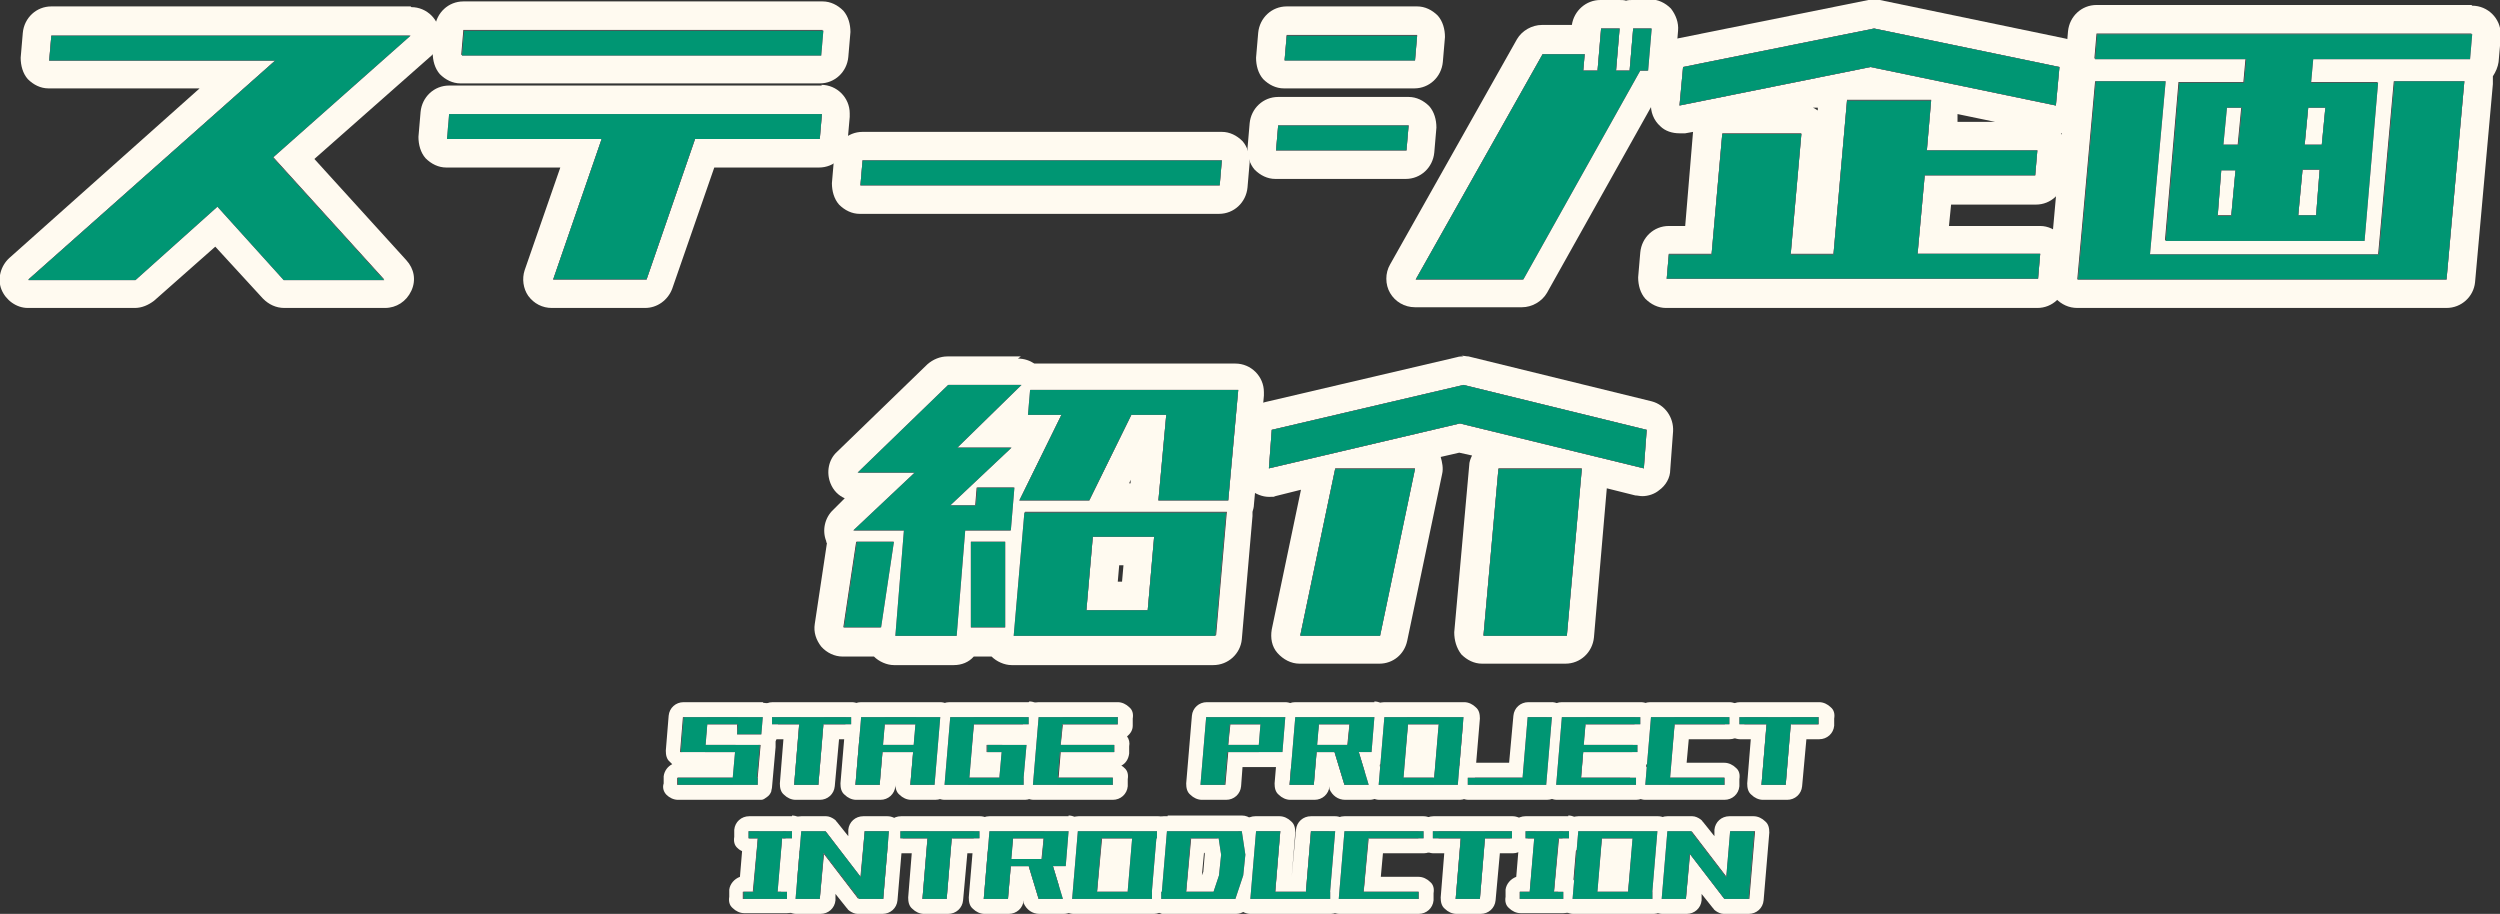 <?xml version="1.0" encoding="UTF-8"?>
<svg id="_レイヤー_2" xmlns="http://www.w3.org/2000/svg" version="1.1" viewBox="0 0 350.7 128.2">
  <rect x="0" y="0" width="350.7" height="128.2" fill="#333333" stroke="none"/>
  <!-- Generator: Adobe Illustrator 29.7.1, SVG Export Plug-In . SVG Version: 2.1.1 Build 8)  -->
  <defs>
    <style>
      .st0 {
        fill: #ea477e;
      }

      .st1 {
        fill: #009673;
      }

      .st2 {
        fill: #fffaf0;
      }
    </style>
  </defs>
  <g id="TX">
    <g>
      <g>
        <g>
          <path class="st2" d="M57.6,4.9h0M57.6,4.9l-19.3,17.1,15.6,17.2h-14.1l-9.3-10.3-11.5,10.3H4L38.6,8.5H6.9l.3-3.5h50.4M57.6.9H7.2c-2.1,0-3.8,1.6-4,3.7l-.3,3.5c0,1.1.3,2.2,1,3,.8.8,1.8,1.3,2.9,1.3h21.2L1.3,36.2c-1.2,1.1-1.7,2.9-1.1,4.4s2.1,2.6,3.7,2.6h15c1,0,1.9-.4,2.7-1l8.6-7.6,6.7,7.3c.8.8,1.8,1.3,3,1.3h14.1c1.6,0,3-.9,3.7-2.4s.4-3.1-.7-4.3l-12.9-14.2,16.2-14.3c.9-.7,1.4-1.8,1.4-3,0-2.2-1.8-4-4-4h0ZM57.6,8.9h0,0Z"/>
          <path class="st2" d="M115.4,4.2l-.3,3.5h-50.4l.3-3.5h50.4M115.3,16h0M115.3,16l-.3,3.5h-17.5l-6.8,19.7h-13.1l6.8-19.7h-21.6l.3-3.5h52.3M115.4.2h-50.4c-2.1,0-3.8,1.6-4,3.7l-.3,3.5c0,1.1.3,2.2,1,3,.8.8,1.8,1.3,2.9,1.3h50.4c2.1,0,3.8-1.6,4-3.7l.3-3.5c0-1.1-.3-2.2-1-3-.8-.8-1.8-1.3-2.9-1.3h0ZM115.4,8.2h0,0ZM115.3,12h-52.3c-2.1,0-3.8,1.6-4,3.7l-.3,3.5c0,1.1.3,2.2,1,3,.8.8,1.8,1.3,2.9,1.3h16l-5,14.4c-.4,1.2-.2,2.6.5,3.6.8,1.1,2,1.7,3.3,1.7h13.1c1.7,0,3.2-1.1,3.8-2.7l5.9-17h14.7c2.1,0,3.8-1.6,4-3.7l.3-3.4c0-.2,0-.3,0-.5,0-2.2-1.8-4-4-4h0ZM115.3,20h0,0Z"/>
          <path class="st2" d="M171.4,22.5l-.3,3.5h-50.4l.3-3.5h50.4M171.4,18.5h-50.4c-2.1,0-3.8,1.6-4,3.7l-.3,3.5c0,1.1.3,2.2,1,3,.8.8,1.8,1.3,2.9,1.3h50.4c2.1,0,3.8-1.6,4-3.7l.3-3.5c0-1.1-.3-2.2-1-3-.8-.8-1.8-1.3-2.9-1.3h0ZM171.4,26.5h0,0Z"/>
          <path class="st2" d="M231.6,4l-.5,5.9h-1.1l-16.4,29.3h-15l17.8-31.6h5.9l-.2,2.3h2l.5-5.9h2.6l-.5,5.9h1.9l.5-5.9h2.6M227.1,4h0M198.8,4.9l-.3,3.5h-18.3l.3-3.5h18.3M222.3,7.5h0M197.6,17.6l-.3,3.5h-18.3l.3-3.5h18.3M231.6,0h-2.6c-.3,0-.6,0-.9.1C227.8,0,227.5,0,227.1,0h-2.6c-2,0-3.7,1.5-4,3.5h-4.2c-1.4,0-2.8.8-3.5,2l-17.8,31.6c-.7,1.2-.7,2.8,0,4,.7,1.2,2,2,3.5,2h15c1.4,0,2.8-.8,3.5-2l15.4-27.5c1.4-.5,2.4-1.8,2.5-3.4l.5-5.9c.1-1.1-.3-2.2-1-3.1-.8-.8-1.8-1.3-3-1.3h0ZM231.6,8h0,0ZM198.8.9h-18.3c-2.1,0-3.8,1.6-4,3.7l-.3,3.5c0,1.1.3,2.2,1,3,.8.8,1.8,1.3,2.9,1.3h18.3c2.1,0,3.8-1.6,4-3.7l.3-3.5c0-1.1-.3-2.2-1-3-.8-.8-1.8-1.3-2.9-1.3h0ZM198.8,8.9h0,0ZM197.6,13.6h-18.3c-2.1,0-3.8,1.6-4,3.7l-.3,3.5c0,1.1.3,2.2,1,3,.8.8,1.8,1.3,2.9,1.3h18.3c2.1,0,3.8-1.6,4-3.7l.3-3.5c0-1.1-.3-2.2-1-3-.8-.8-1.8-1.3-2.9-1.3h0ZM197.6,21.6h0,0Z"/>
          <path class="st2" d="M262.9,4l26,5.4-.5,5.4-26-5.4-26.8,5.4.5-5.4,26.8-5.4M270.9,14.1h0M270.9,14.1l-.6,7h15.5l-.3,3.5h-15.5l-1,11h17.2l-.3,3.5h-52.1l.3-3.5h6l1.5-16.9h11.1l-1.5,16.9h6l1.9-21.6h11.8M252.6,18.8h0M285.8,21.1h0M262.9,0c-.3,0-.5,0-.8,0l-26.8,5.4c-1.7.4-3,1.8-3.2,3.6l-.5,5.4c-.1,1.3.4,2.5,1.3,3.3.7.7,1.7,1,2.7,1s.5,0,.8,0l1.1-.2-1.1,13.2h-2.3c-2.1,0-3.8,1.6-4,3.7l-.3,3.5c0,1.1.3,2.2,1,3,.8.8,1.8,1.3,2.9,1.3h52.1c2.1,0,3.8-1.6,4-3.7l.3-3.5c0-1.1-.3-2.2-1-3-.8-.8-1.8-1.3-2.9-1.3h-12.8l.3-3h11.9c2.1,0,3.8-1.6,4-3.7l.3-3.4c0-.2,0-.3,0-.5,0-.9-.3-1.7-.8-2.4.6-.1,1.2-.4,1.7-.7.9-.7,1.5-1.7,1.6-2.9l.5-5.4c.2-2-1.2-3.9-3.2-4.3L263.7,0c-.3,0-.5,0-.8,0h0ZM254.3,15.1h.7c0-.1,0,.4,0,.4-.2-.1-.4-.3-.7-.4h0ZM274.6,17.1v-1.1c0,0,5.3,1.1,5.3,1.1,0,0-5.3,0-5.3,0Z"/>
          <path class="st2" d="M346.7,4.7h0M346.7,4.7l-.3,3.5h-22l-.3,3.3h9.4l-1.9,22.2h-27.9l1.9-22.2h9.1l.3-3.3h-21.2l.3-3.5h52.6M326.2,15.1h-2.4l-.5,5.2h2.4l.5-5.2M314.4,15.1h-2.1l-.5,5.2h2.1l.5-5.2M325.5,23.8h-2.5l-.6,6.4h2.5l.5-6.4M313.6,23.8h-2l-.5,6.4h1.9l.6-6.4M345.7,11.4l-2.5,27.8h-51.8l2.5-27.8h9.8l-2.2,24.3h32.1l2.2-24.3h9.8M303.8,11.4h0M346.7.7h-52.6c-2.1,0-3.8,1.6-4,3.7l-.3,3.5c0,.7,0,1.4.4,2-.1.3-.2.7-.3,1.1l-2.5,27.8c0,1.1.3,2.2,1,3.1.8.8,1.8,1.3,3,1.3h51.8c2.1,0,3.8-1.6,4-3.6l2.5-27.8c0-.4,0-.8,0-1.1.4-.6.7-1.3.8-2l.3-3.4c0-.2,0-.3,0-.5,0-2.2-1.8-4-4-4h0ZM345.7,15.4h0,0Z"/>
          <path class="st2" d="M143.2,54h0M143.2,54l-9,8.8h7.6l-8.6,8.1h3.6l.2-2.5h5.2l-.5,6h-6.4l-1.2,14.8h-8.4l1.2-14.8h-7.1l8.6-8.1h-8l12.7-12.3h10.3M173.7,54.7h0M173.7,54.7l-1.4,15.5h-9.8l1.1-12h-4.9l-5.9,12h-9.8l5.9-12h-4.6l.3-3.5h29.2M141.8,62.8h0M172.1,71.8l-1.5,17.3h-28.3l1.5-17.3h28.3M161.9,75.3h-8.6l-.9,10.3h8.6l.9-10.3M141,76v12h-4.8v-12h4.8M125.3,76l-1.8,12h-5.2l1.8-12h5.2M143.2,50h-10.3c-1,0-2,.4-2.8,1.1l-12.7,12.3c-1.2,1.1-1.5,2.9-.9,4.4.4,1,1.1,1.7,2,2.1l-1.6,1.6c-1.2,1.1-1.6,2.9-1,4.4,0,0,0,.2.1.3l-1.7,11.3c-.2,1.2.2,2.3.9,3.2.8.9,1.9,1.4,3,1.4h4.4c.7.7,1.8,1.2,2.8,1.2h8.4c1.1,0,2.1-.4,2.8-1.2h2.5c.7.7,1.8,1.2,2.8,1.2h28.3c2.1,0,3.8-1.6,4-3.6l1.5-17.3c0-.2,0-.4,0-.6.1-.3.2-.7.2-1l1.4-15.3c0-.2,0-.3,0-.5,0-2.2-1.8-4-4-4h-28.2c-.6-.4-1.4-.7-2.3-.7h0ZM173.7,58.7h0,0ZM158.4,67.8l.2-.5v.5h-.2ZM172.1,75.8h0,0ZM157,79.3h.6l-.2,2.3h-.6l.2-2.3h0Z"/>
          <path class="st2" d="M205.3,54l25.7,6.3-.4,5.4-25.8-6.3-26.8,6.3.4-5.4,26.9-6.3M221.9,65.7l-2.1,23.4h-11.7l2.1-23.4h11.7M198.5,65.7l-4.9,23.4h-11.2l4.9-23.4h11.2M205.3,50c-.3,0-.6,0-.9.1l-26.9,6.3c-1.7.4-2.9,1.9-3.1,3.6l-.4,5.4c0,1.3.4,2.5,1.4,3.3.7.6,1.7,1,2.6,1s.6,0,.9-.1l3.6-.9-4.1,19.6c-.2,1.2,0,2.4.8,3.3.8.9,1.9,1.5,3.1,1.5h11.2c1.9,0,3.5-1.3,3.9-3.2l4.9-23.4c.2-.8,0-1.7-.2-2.4l2.6-.6,1.8.4c-.2.4-.4.9-.4,1.4l-2.1,23.4c0,1.1.3,2.2,1,3.1.8.8,1.8,1.3,2.9,1.3h11.7c2.1,0,3.8-1.6,4-3.7l1.8-20.9,4,1c.3,0,.6.1,1,.1.8,0,1.7-.3,2.3-.8,1-.7,1.6-1.8,1.6-2.9l.4-5.4c.1-1.9-1.1-3.7-3-4.2l-25.7-6.3c-.3,0-.6-.1-1-.1h0ZM221.9,69.7h0,0ZM198.5,69.7h0,0Z"/>
        </g>
        <g>
          <path class="st0" d="M4,39.2L38.6,8.5H6.9l.3-3.5h50.4l-19.3,17.1,15.6,17.2h-14.1l-9.3-10.3-11.5,10.3H4Z"/>
          <path class="st0" d="M62.7,19.5l.3-3.5h52.3l-.3,3.5h-17.5l-6.8,19.7h-13.1l6.8-19.7h-21.6ZM64.8,7.8l.3-3.5h50.4l-.3,3.5h-50.4Z"/>
          <path class="st0" d="M120.7,26l.3-3.5h50.4l-.3,3.5h-50.4Z"/>
          <path class="st0" d="M179,21.1l.3-3.5h18.3l-.3,3.5h-18.3ZM180.2,8.5l.3-3.5h18.3l-.3,3.5h-18.3ZM198.6,39.2l17.8-31.6h5.9l-.2,2.3h2l.5-5.9h2.6l-.5,5.9h1.9l.5-5.9h2.6l-.5,5.9h-1.1l-16.4,29.3h-15Z"/>
          <path class="st0" d="M233.8,39.2l.3-3.5h6l1.5-16.9h11.1l-1.5,16.9h6l1.9-21.6h11.8l-.6,7h15.5l-.3,3.5h-15.5l-1,11h17.2l-.3,3.5s-52.1,0-52.1,0ZM235.6,14.8l.5-5.4,26.8-5.4,26,5.4-.5,5.4-26-5.4-26.8,5.4Z"/>
          <path class="st0" d="M291.5,39.2l2.5-27.8h9.8l-2.2,24.3h32.1l2.2-24.3h9.8l-2.5,27.8h-51.8ZM303.8,33.8l1.9-22.2h9.1l.3-3.3h-21.2l.3-3.5h52.6l-.3,3.5h-22l-.3,3.3h9.4l-1.9,22.2h-27.9ZM311.1,30.3h1.9l.6-6.4h-2l-.5,6.4ZM311.9,20.3h2.1l.5-5.2h-2.1l-.5,5.2ZM325.5,23.8h-2.5l-.6,6.4h2.5l.5-6.4ZM326.2,15.1h-2.4l-.5,5.2h2.4s.5-5.2.5-5.2Z"/>
          <path class="st0" d="M118.4,88l1.8-12h5.2l-1.8,12h-5.2ZM125.6,89.2l1.2-14.8h-7.1l8.6-8.1h-8l12.7-12.3h10.3l-9,8.8h7.6l-8.6,8.1h3.6l.2-2.5h5.2l-.5,6h-6.4l-1.2,14.8s-8.4,0-8.4,0ZM136.2,88v-12h4.8v12h-4.8ZM142.2,89.2l1.5-17.3h28.3l-1.5,17.3h-28.3ZM144.2,58.2l.3-3.5h29.2l-1.4,15.5h-9.8l1.1-12h-4.9l-5.9,12h-9.8l5.9-12s-4.6,0-4.6,0ZM152.4,85.6h8.6l.9-10.3h-8.6l-.9,10.3Z"/>
          <path class="st0" d="M178,65.7l.4-5.4,26.9-6.3,25.7,6.3-.4,5.4-25.8-6.3-26.8,6.3ZM182.4,89.2l4.9-23.4h11.2l-4.9,23.4h-11.2ZM208.1,89.2l2.1-23.4h11.7l-2.1,23.4h-11.7Z"/>
        </g>
        <g>
          <path class="st1" d="M4,39.2L38.6,8.5H6.9l.3-3.5h50.4l-19.3,17.1,15.6,17.2h-14.1l-9.3-10.3-11.5,10.3H4Z"/>
          <path class="st1" d="M62.7,19.5l.3-3.5h52.3l-.3,3.5h-17.5l-6.8,19.7h-13.1l6.8-19.7h-21.6ZM64.8,7.8l.3-3.5h50.4l-.3,3.5h-50.4Z"/>
          <path class="st1" d="M120.7,26l.3-3.5h50.4l-.3,3.5h-50.4Z"/>
          <path class="st1" d="M179,21.1l.3-3.5h18.3l-.3,3.5h-18.3ZM180.2,8.5l.3-3.5h18.3l-.3,3.5h-18.3ZM198.6,39.2l17.8-31.6h5.9l-.2,2.3h2l.5-5.9h2.6l-.5,5.9h1.9l.5-5.9h2.6l-.5,5.9h-1.1l-16.4,29.3h-15Z"/>
          <path class="st1" d="M233.8,39.2l.3-3.5h6l1.5-16.9h11.1l-1.5,16.9h6l1.9-21.6h11.8l-.6,7h15.5l-.3,3.5h-15.5l-1,11h17.2l-.3,3.5s-52.1,0-52.1,0ZM235.6,14.8l.5-5.4,26.8-5.4,26,5.4-.5,5.4-26-5.4-26.8,5.4Z"/>
          <path class="st1" d="M291.5,39.2l2.5-27.8h9.8l-2.2,24.3h32.1l2.2-24.3h9.8l-2.5,27.8h-51.8ZM303.8,33.8l1.9-22.2h9.1l.3-3.3h-21.2l.3-3.5h52.6l-.3,3.5h-22l-.3,3.3h9.4l-1.9,22.2h-27.9ZM311.1,30.3h1.9l.6-6.4h-2l-.5,6.4ZM311.9,20.3h2.1l.5-5.2h-2.1l-.5,5.2ZM325.5,23.8h-2.5l-.6,6.4h2.5l.5-6.4ZM326.2,15.1h-2.4l-.5,5.2h2.4s.5-5.2.5-5.2Z"/>
          <path class="st1" d="M118.4,88l1.8-12h5.2l-1.8,12h-5.2ZM125.6,89.2l1.2-14.8h-7.1l8.6-8.1h-8l12.7-12.3h10.3l-9,8.8h7.6l-8.6,8.1h3.6l.2-2.5h5.2l-.5,6h-6.4l-1.2,14.8s-8.4,0-8.4,0ZM136.2,88v-12h4.8v12h-4.8ZM142.2,89.2l1.5-17.3h28.3l-1.5,17.3h-28.3ZM144.2,58.2l.3-3.5h29.2l-1.4,15.5h-9.8l1.1-12h-4.9l-5.9,12h-9.8l5.9-12s-4.6,0-4.6,0ZM152.4,85.6h8.6l.9-10.3h-8.6l-.9,10.3Z"/>
          <path class="st1" d="M178,65.7l.4-5.4,26.9-6.3,25.7,6.3-.4,5.4-25.8-6.3-26.8,6.3ZM182.4,89.2l4.9-23.4h11.2l-4.9,23.4h-11.2ZM208.1,89.2l2.1-23.4h11.7l-2.1,23.4h-11.7Z"/>
        </g>
      </g>
      <g>
        <g>
          <path class="st2" d="M107,100.6l-.2,2.4h-3.4v-1.4h3.3v-1h.3M106.7,100.6h-3.2v1h-4.3v-1h7.5M99.3,100.6h-3.2v1c0,0,3.1,0,3.1,0l-.3,2.9h-3.2v1h-.3l.4-4.9h3.4M106.7,104.5l-.5,5.6h-3.4,3.4v-1c0,0-3.3,0-3.3,0l.3-3.6h3.2v-1h.3M106.4,104.5h-3.2v1h-7.5,3.2v-1h7.5M102.8,109.1v1h-7.8v-1h7.8M107,98.5h-11.1c-1.1,0-2,.8-2.1,1.9l-.4,4.9c0,.6.1,1.2.6,1.6,0,0,.2.2.3.3-.6.3-1.1.9-1.2,1.7v1c-.2.6,0,1.2.4,1.6s1,.7,1.6.7h11.1s0,0,0,0c.2,0,.4,0,.6,0,.3,0,.5-.2.8-.4.3-.2.5-.5.6-.8,0-.2.1-.4.1-.6l.5-5.6c0-.3,0-.5,0-.8.1-.2.2-.5.2-.7l.2-2.4c0-.6-.1-1.2-.5-1.6-.4-.4-1-.7-1.6-.7h0ZM106.7,106.7h0,0Z"/>
          <path class="st2" d="M119.4,100.6v1h-3.8v-1c0,0-3.3,0-3.3,0v1h-3.9v-1h11.1M115.5,101.6l-.7,8.5h-3.4l.7-8.5h3.4M119.4,98.5h-11c-1.1,0-2,.8-2.1,1.9v1c-.1.6,0,1.2.5,1.6.4.4,1,.7,1.6.7h1.5l-.5,6.2c0,.6.1,1.2.6,1.6.4.4,1,.7,1.6.7h3.4c1.1,0,2-.8,2.1-1.9l.6-6.6h1.8c1.1,0,2-.8,2.1-1.9v-1c.1-.6,0-1.2-.5-1.6-.4-.4-1-.7-1.6-.7h0ZM119.4,102.7h0,0Z"/>
          <path class="st2" d="M131.9,100.6l-.8,9.5h-3.4l.4-4.6h3.2v-1c0,0-3.1,0-3.1,0l.3-2.9h3.1v-1h.4M131.6,100.6h-3.1v1h-4.4v-1h7.5M124.2,100.6h-3.2v1c0,0,3.1,0,3.1,0l-.3,2.9h-3.1v1c0,0,3.1,0,3.1,0l-.4,4.6h-3.4l.8-9.5h3.4M128.2,104.5v1h-4.4v-1h4.4M131.9,98.5h-11.1c-1.1,0-2,.8-2.1,1.9l-.8,9.5c0,.6.1,1.2.6,1.6.4.4,1,.7,1.6.7h3.4c1.1,0,2-.8,2.1-1.9l.2-2.7h0l-.2,2.3c0,.6.1,1.2.6,1.6.4.4,1,.7,1.6.7h3.4c1.1,0,2-.8,2.1-1.9l.8-9.5c0-.6-.1-1.2-.6-1.6-.4-.4-1-.7-1.6-.7h0ZM131.9,102.7h0,0Z"/>
          <path class="st2" d="M144.3,100.6v1h-7.7v-1h7.7M136.7,100.6h-3.2v1c0,0,3.1,0,3.1,0l-.7,7.5h-3.1v1h-.4l.8-9.5h3.4M144.1,104.5l-.5,5.6h-3.4,3.4v-1c0,0-3.3,0-3.3,0l.3-3.6h3.2v-1h.3M143.8,104.5h-3.2v1h-2.2v-1h5.4M140.2,109.1v1h-7.5,3.1v-1h4.4M144.3,98.5h-11.1c-1.1,0-2,.8-2.1,1.9l-.8,9.5c0,.6.1,1.2.6,1.6.4.4,1,.7,1.6.7h11.1s0,0,0,0h0c0,0,.1,0,.2,0h0s0,0,0,0c1,0,1.9-.9,2-1.9l.5-5.6c0-.6-.1-1.1-.5-1.6.4-.4.6-.8.7-1.4v-1c.1-.6,0-1.2-.5-1.6-.4-.4-1-.7-1.6-.7h0ZM144.1,106.7h0,0Z"/>
          <path class="st2" d="M156.8,100.6v1h-7.7v-1h7.7M149.2,100.6h-3.2v1c0,0,3.1,0,3.1,0l-.3,2.9h-3.1v1c0,0,3.1,0,3.1,0l-.3,3.6h-3.1v1h-.4l.8-9.5h3.4M156.3,104.5v1h-7.5v-1h7.5M156.1,109.1v1h-10.9,3.1v-1h7.7M156.8,98.5h-11.1c-1.1,0-2,.8-2.1,1.9l-.8,9.5c0,.6.1,1.2.6,1.6.4.4,1,.7,1.6.7h11.1c1.1,0,2-.8,2.1-1.9v-1c.1-.6,0-1.2-.5-1.6-.1-.1-.2-.2-.4-.3.6-.3,1-.9,1.1-1.7v-1c.1-.5,0-1-.3-1.4.5-.4.8-.9.8-1.5v-1c.1-.6,0-1.2-.5-1.6-.4-.4-1-.7-1.6-.7h0ZM156.3,106.7h0,0ZM156.1,111.3h0,0Z"/>
          <path class="st2" d="M180.4,100.6l-.4,4.9h-3.4,3.2v-1c0,0-3.1,0-3.1,0l.3-2.9h3.2v-1h.3M180.1,100.6h-3.2v1h-4.4v-1h7.5M172.7,100.6h-3.2v1c0,0,3.1,0,3.1,0l-.3,2.9h-3.1v1c0,0,3.1,0,3.1,0l-.4,4.6h-3.4l.8-9.5h3.4M176.6,104.5v1h-4.4v-1h4.4M180.4,98.5h-11.1c-1.1,0-2,.8-2.1,1.9l-.8,9.5c0,.6.1,1.2.6,1.6.4.4,1,.7,1.6.7h3.4c1.1,0,2-.8,2.1-1.9l.2-2.7h5.7c1.1,0,2-.8,2.1-1.9l.4-4.9c0-.6-.1-1.2-.6-1.6-.4-.4-1-.7-1.6-.7h0ZM180.4,102.7h0,0Z"/>
          <path class="st2" d="M192.8,100.6l-.4,4.9h-1.8,1.5v-1c0,0-3.1,0-3.1,0l.3-2.9h3.2v-1h.3M192.6,100.6h-3.2v1h-4.4v-1h7.5M185.1,100.6h-3.2v1c0,0,3.1,0,3.1,0l-.3,2.9h-3.1v1c0,0,3.1,0,3.1,0l-.4,4.6h-3.4l.8-9.5h3.4M189.1,104.5v.2h-2.1l.2.8h-2.5v-1h4.4M190.4,104.8l.2.8h-1.6v-.8h1.4M190.6,105.5l1.4,4.6h-3.4l-1.4-4.6h3.4M192.8,98.5h-11.1c-1.1,0-2,.8-2.1,1.9l-.8,9.5c0,.6.1,1.2.6,1.6.4.4,1,.7,1.6.7h3.4c1.1,0,2-.8,2.1-1.9v.4c.4.9,1.2,1.5,2.2,1.5h3.4c.7,0,1.3-.3,1.7-.9.4-.5.5-1.2.3-1.9l-.6-2.1c.6-.3,1-1,1.1-1.7l.4-4.9c0-.6-.1-1.2-.6-1.6-.4-.4-1-.7-1.6-.7h0ZM192.8,102.7h0,0Z"/>
          <path class="st2" d="M205.3,100.6l-.8,9.5h-3.4,3.4v-1c0,0-3.3,0-3.3,0l.7-7.5h3.4v-1h.1M205.2,100.6h-3.4v1h-4.4v-1h7.7M197.6,100.6h-3.2v1c0,0,3.1,0,3.1,0l-.7,7.5h-3.1v1h-.4l.8-9.5h3.4M201.1,109.1v1h-7.5,3.1v-1h4.4M205.3,98.5h-11.1c-1.1,0-2,.8-2.1,1.9l-.8,9.5c0,.6.1,1.2.6,1.6.4.4,1,.7,1.6.7h11.1s0,0,0,0h0c0,0,.1,0,.2,0h0s0,0,0,0h0s0,0,0,0c1,0,1.9-.9,2-1.9l.8-9.5c0-.6-.1-1.2-.6-1.6-.4-.4-1-.7-1.6-.7h0ZM205.3,102.7h0,0ZM199.5,103.7h0l-.3,3.3h0l.3-3.3h0Z"/>
          <path class="st2" d="M217.8,100.6l-.8,9.5h-3.4,3v-1c0,0-2.9,0-2.9,0l.7-8.5h3.4M213.6,109.1v1h-7.7v-1h7.7M217.8,98.5h-3.4c-1.1,0-2,.8-2.1,1.9l-.6,6.6h-5.7c-1.1,0-2,.8-2.1,1.9v1c-.1.6,0,1.2.5,1.6.4.4,1,.7,1.6.7h11c1.1,0,2-.8,2.1-1.9l.8-9.5c0-.6-.1-1.2-.6-1.6s-1-.7-1.6-.7h0ZM217.8,102.7h0,0Z"/>
          <path class="st2" d="M230.2,100.6v1h-7.7v-1h7.7M222.5,100.6h-3.2v1c0,0,3.1,0,3.1,0l-.3,2.9h-3.1v1c0,0,3.1,0,3.1,0l-.3,3.6h-3.1v1h-.4l.8-9.5h3.4M229.6,104.5v1h-7.5v-1h7.5M229.4,109.1v1h-10.9,3.1v-1h7.7M230.2,98.5h-11.1c-1.1,0-2,.8-2.1,1.9l-.8,9.5c0,.6.1,1.2.6,1.6.4.4,1,.7,1.6.7h11.1c1.1,0,2-.8,2.1-1.9v-1c.1-.6,0-1.2-.5-1.6-.1-.1-.2-.2-.4-.3.6-.3,1-.9,1.1-1.7v-1c.1-.5,0-1-.3-1.4.5-.4.8-.9.8-1.5v-1c.1-.6,0-1.2-.5-1.6-.4-.4-1-.7-1.6-.7h0ZM229.6,106.7h0,0ZM229.4,111.3h0,0Z"/>
          <path class="st2" d="M242.6,100.6v1h-7.7v-1h7.7M235,100.6h-3.2v1c0,0,3.1,0,3.1,0l-.7,7.5h-3.1v1h-.4l.8-9.5h3.4M241.9,109.1v1h-10.9,3.1v-1h7.7M242.6,98.5h-11.1c-1.1,0-2,.8-2.1,1.9l-.8,9.5c0,.6.1,1.2.6,1.6.4.4,1,.7,1.6.7h11.1c1.1,0,2-.8,2.1-1.9v-1c.1-.6,0-1.2-.5-1.6-.4-.4-1-.7-1.6-.7h-5.3l.3-3.3h5.7c1.1,0,2-.8,2.1-1.9v-1c.1-.6,0-1.2-.5-1.6-.4-.4-1-.7-1.6-.7h0ZM242.6,102.7h0,0ZM241.9,111.3h0,0Z"/>
          <path class="st2" d="M255.1,100.6v1h-3.8v-1c0,0-3.3,0-3.3,0v1h-3.9v-1h11.1M251.2,101.6l-.7,8.5h-3.4l.7-8.5h3.4M255.1,98.5h-11c-1.1,0-2,.8-2.1,1.9v1c-.1.6,0,1.2.5,1.6.4.4,1,.7,1.6.7h1.5l-.5,6.2c0,.6.1,1.2.6,1.6.4.4,1,.7,1.6.7h3.4c1.1,0,2-.8,2.1-1.9l.6-6.6h1.8c1.1,0,2-.8,2.1-1.9v-1c.1-.6,0-1.2-.5-1.6-.4-.4-1-.7-1.6-.7h0ZM255.1,102.7h0,0Z"/>
          <path class="st2" d="M111.1,116.6v1h-1.3v-1c0,0-3.3,0-3.3,0v1h-1.4v-1h6.1M109.7,117.6l-.7,7.5h-3.4l.7-7.5h3.4M110.3,125.1v1h-1.4v-1h1.4M105.6,125.1v1h-1.4v-1h1.4M109,126.1h-3.4,3.4M111.1,114.5h-6c-1.1,0-2,.8-2.1,1.9v1c-.1.6,0,1.2.5,1.6.2.2.4.3.6.4l-.3,3.6c-.8.3-1.4,1-1.5,1.8v1c-.1.6,0,1.2.5,1.6.4.4,1,.7,1.6.7h6c1.1,0,2-.8,2.1-1.9v-1c.1-.6,0-1.2-.5-1.6-.2-.2-.3-.3-.5-.4l.3-3.7c.8-.3,1.4-1,1.4-1.8v-1c.1-.6,0-1.2-.5-1.6-.4-.4-1-.7-1.6-.7h0Z"/>
          <path class="st2" d="M124.7,116.6l-.8,9.5h-3.4,2.6l-2.4-3.1.6-6.4h3.4M115.8,116.6h-2.6l2.4,3.1-.6,6.4h-3.4l.8-9.5h3.4M115.8,116.6l4.9,6.4-.3,3.1-4.9-6.4.3-3.1M115.8,114.5s0,0,0,0h-3.4c-1.1,0-2,.8-2.1,1.9l-.8,9.5c0,.6.1,1.2.6,1.6.4.4,1,.7,1.6.7h3.4c1.1,0,2-.8,2.1-1.9v-.9c0,0,1.6,2,1.6,2,0,0,0,0,.1.1,0,.1.2.2.3.3,0,0,0,0,0,0,0,0,0,0,0,0,.3.2.7.4,1.1.4,0,0,0,0,.1,0s0,0,0,0h3.4c1.1,0,2-.8,2.1-1.9l.8-9.5c0-.6-.1-1.2-.6-1.6-.4-.4-1-.7-1.6-.7h-3.4c-1.1,0-2,.8-2.1,1.9v.9c0,0-1.6-2-1.6-2,0,0,0,0-.1-.1,0-.1-.2-.2-.3-.3-.3-.2-.7-.4-1.1-.4,0,0,0,0-.1,0h0ZM124.7,118.7h0,0Z"/>
          <path class="st2" d="M137.4,116.6v1h-3.8v-1c0,0-3.3,0-3.3,0v1h-3.9v-1h11.1M133.5,117.6l-.7,8.5h-3.4l.7-8.5h3.4M137.4,114.5h-11c-1.1,0-2,.8-2.1,1.9v1c-.1.6,0,1.2.5,1.6.4.4,1,.7,1.6.7h1.5l-.5,6.2c0,.6.1,1.2.6,1.6.4.4,1,.7,1.6.7h3.4c1.1,0,2-.8,2.1-1.9l.6-6.6h1.8c1.1,0,2-.8,2.1-1.9v-1c.1-.6,0-1.2-.5-1.6-.4-.4-1-.7-1.6-.7h0ZM137.4,118.7h0,0Z"/>
          <path class="st2" d="M149.9,116.6l-.4,4.9h-1.8,1.5v-1c0,0-3.1,0-3.1,0l.3-2.9h3.2v-1h.3M149.7,116.6h-3.2v1h-4.4v-1h7.5M142.2,116.6h-3.2v1c0,0,3.1,0,3.1,0l-.3,2.9h-3.1v1c0,0,3.1,0,3.1,0l-.4,4.6h-3.4l.8-9.5h3.4M146.1,120.5v.2h-2.1l.2.8h-2.5v-1h4.4M147.5,120.8l.2.8h-1.6v-.8h1.4M147.7,121.5l1.4,4.6h-3.4l-1.4-4.6h3.4M149.9,114.5h-11.1c-1.1,0-2,.8-2.1,1.9l-.8,9.5c0,.6.1,1.2.6,1.6.4.4,1,.7,1.6.7h3.4c1.1,0,2-.8,2.1-1.9v.4c.4.9,1.2,1.5,2.2,1.5h3.4c.7,0,1.3-.3,1.7-.9.4-.5.5-1.2.3-1.9l-.6-2.1c.6-.3,1-1,1.1-1.7l.4-4.9c0-.6-.1-1.2-.6-1.6-.4-.4-1-.7-1.6-.7h0ZM149.9,118.7h0,0Z"/>
          <path class="st2" d="M162.4,116.6l-.8,9.5h-3.4,3.4v-1c0,0-3.3,0-3.3,0l.7-7.5h3.4v-1h.1M162.3,116.6h-3.4v1h-4.4v-1h7.7M154.7,116.6h-3.2v1c0,0,3.1,0,3.1,0l-.7,7.5h-3.1v1h-.4l.8-9.5h3.4M158.2,125.1v1h-7.5,3.1v-1h4.4M162.4,114.5h-11.1c-1.1,0-2,.8-2.1,1.9l-.8,9.5c0,.6.1,1.2.6,1.6.4.4,1,.7,1.6.7h11.1s0,0,0,0h0c0,0,.1,0,.2,0h0s0,0,0,0h0s0,0,0,0c1,0,1.9-.9,2-1.9l.8-9.5c0-.6-.1-1.2-.6-1.6-.4-.4-1-.7-1.6-.7h0ZM162.4,118.7h0,0ZM156.5,119.7h0l-.3,3.3h0l.3-3.3h0Z"/>
          <path class="st2" d="M174.2,116.6l.5,3.3-.3,2.9-1.1,3.3h-3.4.8v-1c0,0-.4,0-.4,0l.8-2.3.3-2.9-.3-2.3h2.6v-1h.7M173.6,116.6h-2.8v1c.1,0-3.7,0-3.7,0v-1h6.5M167.2,116.6h-3.4v1c0,0,3.3,0,3.3,0l-.7,7.5h-3.4l.8-8.5h3.4M170.3,125.1l-.3,1h-7,3.4v-1h3.9M163,125.1v1c0,0,0-1,0-1h0M162.9,126.1h0M163.8,114.5c-.2,0-.4,0-.6,0-.3,0-.6.2-.8.4,0,0,0,0,0,0,0,0,0,0,0,0-.2.2-.4.5-.6.8h0s0,0,0,0c0,.2-.1.4-.1.6l-.7,8.4c0,0,0,.1,0,.2v1c0,0,0,0,0,.1,0,.2,0,.5,0,.7,0,.3.3.6.5.8.2.2.5.4.8.5,0,0,0,0,0,0,0,0,0,0,0,0,.2,0,.5.1.7.2,0,0,0,0,0,0s0,0,0,0h10.4c.9,0,1.7-.6,2-1.5l1.1-3.3c0-.2,0-.3,0-.5l.3-2.9c0-.2,0-.3,0-.5l-.5-3.3c-.2-1-1-1.8-2.1-1.8h-10.4s0,0,0,0h0ZM169,119.7h0v.2s-.2,2.4-.2,2.4l-.2.5.3-3.2h0Z"/>
          <path class="st2" d="M187.3,116.6l-.8,9.5h-3.4,3.4v-1c0,0-3.3,0-3.3,0l.7-8.5h3.4M179.6,116.6l-.7,8.5h-3.1v1h-.4l.8-9.5h3.4M183.1,125.1v1h-7.5,3.1v-1h4.4M187.3,114.5h-3.4c-1.1,0-2,.8-2.1,1.9l-.6,6.6h0l.5-6.2c0-.6-.1-1.2-.6-1.6-.4-.4-1-.7-1.6-.7h-3.4c-1.1,0-2,.8-2.1,1.9l-.8,9.5c0,.6.1,1.2.6,1.6.4.4,1,.7,1.6.7h11.1s0,0,0,0h0c0,0,.1,0,.2,0h0s0,0,0,0h0s0,0,0,0c1,0,1.9-.9,2-1.9l.8-9.5c0-.6-.1-1.2-.6-1.6-.4-.4-1-.7-1.6-.7h0ZM187.3,118.7h0,0ZM179.6,118.7h0,0Z"/>
          <path class="st2" d="M199.7,116.6v1h-7.7v-1h7.7M192.1,116.6h-3.2v1c0,0,3.1,0,3.1,0l-.7,7.5h-3.1v1h-.4l.8-9.5h3.4M199,125.1v1h-10.9,3.1v-1h7.7M199.7,114.5h-11.1c-1.1,0-2,.8-2.1,1.9l-.8,9.5c0,.6.1,1.2.6,1.6.4.4,1,.7,1.6.7h11.1c1.1,0,2-.8,2.1-1.9v-1c.1-.6,0-1.2-.5-1.6-.4-.4-1-.7-1.6-.7h-5.3l.3-3.3h5.7c1.1,0,2-.8,2.1-1.9v-1c.1-.6,0-1.2-.5-1.6-.4-.4-1-.7-1.6-.7h0ZM199.7,118.7h0,0ZM199,127.3h0,0Z"/>
          <path class="st2" d="M212.1,116.6v1h-3.8v-1c0,0-3.3,0-3.3,0v1h-3.9v-1h11.1M208.3,117.6l-.7,8.5h-3.4l.7-8.5h3.4M212.1,114.5h-11c-1.1,0-2,.8-2.1,1.9v1c-.1.6,0,1.2.5,1.6.4.4,1,.7,1.6.7h1.5l-.5,6.2c0,.6.1,1.2.6,1.6.4.4,1,.7,1.6.7h3.4c1.1,0,2-.8,2.1-1.9l.6-6.6h1.8c1.1,0,2-.8,2.1-1.9v-1c.1-.6,0-1.2-.5-1.6-.4-.4-1-.7-1.6-.7h0ZM212.1,118.7h0,0Z"/>
          <path class="st2" d="M220,116.6v1h-1.3v-1c0,0-3.3,0-3.3,0v1h-1.4v-1h6.1M218.7,117.6l-.7,7.5h-3.4l.7-7.5h3.4M219.3,125.1v1h-1.4v-1h1.4M214.6,125.1v1h-1.4v-1h1.4M218,126.1h-3.4,3.4M220,114.5h-6c-1.1,0-2,.8-2.1,1.9v1c-.1.6,0,1.2.5,1.6.2.2.4.3.6.4l-.3,3.6c-.8.3-1.4,1-1.5,1.8v1c-.1.6,0,1.2.5,1.6.4.4,1,.7,1.6.7h6c1.1,0,2-.8,2.1-1.9v-1c.1-.6,0-1.2-.5-1.6-.2-.2-.3-.3-.5-.4l.3-3.7c.8-.3,1.4-1,1.4-1.8v-1c.1-.6,0-1.2-.5-1.6-.4-.4-1-.7-1.6-.7h0Z"/>
          <path class="st2" d="M232.5,116.6l-.8,9.5h-3.4,3.4v-1c0,0-3.3,0-3.3,0l.7-7.5h3.4v-1h.1M232.5,116.6h-3.4v1h-4.4v-1h7.7M224.8,116.6h-3.2v1c0,0,3.1,0,3.1,0l-.7,7.5h-3.1v1h-.4l.8-9.5h3.4M228.4,125.1v1h-7.5,3.1v-1h4.4M232.5,114.5h-11.1c-1.1,0-2,.8-2.1,1.9l-.8,9.5c0,.6.1,1.2.6,1.6.4.4,1,.7,1.6.7h11.1s0,0,0,0h0c0,0,.1,0,.2,0h0s0,0,0,0h0s0,0,0,0c1,0,1.9-.9,2-1.9l.8-9.5c0-.6-.1-1.2-.6-1.6-.4-.4-1-.7-1.6-.7h0ZM232.5,118.7h0,0ZM226.7,119.7h0l-.3,3.3h0l.3-3.3h0Z"/>
          <path class="st2" d="M246.2,116.6l-.8,9.5h-3.4,2.6l-2.4-3.1.6-6.4h3.4M237.3,116.6h-2.6l2.4,3.1-.6,6.4h-3.4l.8-9.5h3.4M237.3,116.6l4.9,6.4-.3,3.1-4.9-6.4.3-3.1M237.3,114.5s0,0,0,0h-3.4c-1.1,0-2,.8-2.1,1.9l-.8,9.5c0,.6.1,1.2.6,1.6.4.4,1,.7,1.6.7h3.4c1.1,0,2-.8,2.1-1.9v-.9c0,0,1.6,2,1.6,2,0,0,0,0,.1.1,0,.1.2.2.3.3,0,0,0,0,0,0,0,0,0,0,0,0,.3.2.7.4,1.1.4,0,0,0,0,.1,0s0,0,0,0h3.4c1.1,0,2-.8,2.1-1.9l.8-9.5c0-.6-.1-1.2-.6-1.6-.4-.4-1-.7-1.6-.7h-3.4c-1.1,0-2,.8-2.1,1.9v.9c0,0-1.6-2-1.6-2,0,0,0,0-.1-.1,0-.1-.2-.2-.3-.3-.3-.2-.7-.4-1.1-.4,0,0,0,0-.1,0h0ZM246.2,118.7h0,0Z"/>
        </g>
        <g>
          <path class="st0" d="M95.1,110.1v-1h11.2v1h-11.2ZM95.5,105.5l.4-4.9h3.4l-.4,4.9h-3.4ZM95.7,105.5v-1h10.7v1h-10.7ZM96.1,101.6v-1h10.7v1h-10.7ZM102.7,110.1l.5-5.6h3.4l-.5,5.6h-3.4,0ZM103.4,103l.2-2.4h3.4l-.2,2.4s-3.4,0-3.4,0Z"/>
          <path class="st0" d="M108.3,101.6v-1h11.1v1h-11.1ZM111.4,110.1l.8-9.5h3.4l-.8,9.5s-3.4,0-3.4,0Z"/>
          <path class="st0" d="M120,110.1l.8-9.5h3.4l-.8,9.5h-3.4ZM120.7,105.5v-1h10.7v1h-10.7ZM120.9,101.6v-1h10.7v1h-10.7ZM127.7,110.1l.8-9.5h3.4l-.8,9.5h-3.4Z"/>
          <path class="st0" d="M132.5,110.1l.8-9.5h3.4l-.8,9.5h-3.4ZM132.7,110.1v-1h10.9v1h-10.9ZM133.4,101.6v-1h10.9v1h-10.9ZM138.5,105.5v-1h5.4v1h-5.4ZM140.1,110.1l.5-5.6h3.4l-.5,5.6h-3.4Z"/>
          <path class="st0" d="M144.9,110.1l.8-9.5h3.4l-.8,9.5h-3.4ZM145.2,110.1v-1h10.9v1h-10.9ZM145.6,105.5v-1h10.7v1h-10.7ZM145.9,101.6v-1h10.9v1h-10.9Z"/>
          <path class="st0" d="M168.4,110.1l.8-9.5h3.4l-.8,9.5h-3.4ZM169.1,105.5v-1h10.7v1h-10.7ZM169.4,101.6v-1h10.7v1h-10.7ZM176.5,105.5l.4-4.9h3.4l-.4,4.9h-3.4Z"/>
          <path class="st0" d="M180.9,110.1l.8-9.5h3.4l-.8,9.5h-3.4ZM181.6,105.5v-1h10.7v1h-10.7ZM181.9,101.6v-1h10.7v1h-10.7ZM188.6,110.1l-1.6-5.3h3.4l1.6,5.3h-3.4ZM189,105.5l.4-4.9h3.4l-.4,4.9h-3.4Z"/>
          <path class="st0" d="M193.4,110.1l.8-9.5h3.4l-.8,9.5h-3.4ZM193.6,110.1v-1h10.9v1h-10.9ZM194.3,101.6v-1h10.9v1h-10.9ZM201.1,110.1l.8-9.5h3.4l-.8,9.5h-3.4Z"/>
          <path class="st0" d="M205.9,110.1v-1h10.7v1h-10.7ZM213.5,110.1l.8-9.5h3.4l-.8,9.5h-3.4Z"/>
          <path class="st0" d="M218.3,110.1l.8-9.5h3.4l-.8,9.5h-3.4ZM218.6,110.1v-1h10.9v1h-10.9ZM219,105.5v-1h10.7v1h-10.7ZM219.2,101.6v-1h10.9v1h-10.9Z"/>
          <path class="st0" d="M230.8,110.1l.8-9.5h3.4l-.8,9.5h-3.4ZM231,110.1v-1h10.9v1h-10.9ZM231.7,101.6v-1h10.9v1h-10.9Z"/>
          <path class="st0" d="M244,101.6v-1h11.1v1h-11.1ZM247.1,110.1l.8-9.5h3.4l-.8,9.5h-3.4Z"/>
          <path class="st0" d="M104.3,126.1v-1h6.1v1h-6.1ZM105,117.6v-1h6.1v1h-6.1ZM105.6,126.1l.8-9.5h3.4l-.8,9.5h-3.4Z"/>
          <path class="st0" d="M111.6,126.1l.8-9.5h3.4l-.8,9.5h-3.4ZM120.5,126.1l-7.3-9.5h2.6l7.3,9.5h-2.6ZM120.5,126.1l.8-9.5h3.4l-.8,9.5s-3.4,0-3.4,0Z"/>
          <path class="st0" d="M126.3,117.6v-1h11.1v1h-11.1ZM129.4,126.1l.8-9.5h3.4l-.8,9.5s-3.4,0-3.4,0Z"/>
          <path class="st0" d="M138,126.1l.8-9.5h3.4l-.8,9.5h-3.4ZM138.7,121.5v-1h10.7v1h-10.7ZM139,117.6v-1h10.7v1h-10.7ZM145.7,126.1l-1.6-5.3h3.4l1.6,5.3h-3.4ZM146.1,121.5l.4-4.9h3.4l-.4,4.9h-3.4Z"/>
          <path class="st0" d="M150.4,126.1l.8-9.5h3.4l-.8,9.5h-3.4ZM150.7,126.1v-1h10.9v1h-10.9ZM151.4,117.6v-1h10.9v1h-10.9ZM158.1,126.1l.8-9.5h3.4l-.8,9.5h-3.4Z"/>
          <path class="st0" d="M162.9,126.1l.8-9.5h3.4l-.8,9.5h-3.4ZM162.9,126.1v-1h7.8v1h-7.8ZM163.7,117.6v-1h9.9v1h-9.9ZM169.9,126.1l1.1-3.3.3-2.9-.5-3.3h3.4l.5,3.3-.3,2.9-1.1,3.3h-3.4Z"/>
          <path class="st0" d="M175.4,126.1l.8-9.5h3.4l-.8,9.5h-3.4ZM175.7,126.1v-1h10.9v1h-10.9ZM183.1,126.1l.8-9.5h3.4l-.8,9.5h-3.4Z"/>
          <path class="st0" d="M187.8,126.1l.8-9.5h3.4l-.8,9.5h-3.4ZM188.1,126.1v-1h10.9v1h-10.9ZM188.8,117.6v-1h10.9v1h-10.9Z"/>
          <path class="st0" d="M201,117.6v-1h11.1v1h-11.1ZM204.2,126.1l.8-9.5h3.4l-.8,9.5h-3.4Z"/>
          <path class="st0" d="M213.2,126.1v-1h6.1v1h-6.1ZM214,117.6v-1h6.1v1h-6.1ZM214.5,126.1l.8-9.5h3.4l-.8,9.5h-3.4Z"/>
          <path class="st0" d="M220.6,126.1l.8-9.5h3.4l-.8,9.5h-3.4ZM220.9,126.1v-1h10.9v1h-10.9ZM221.5,117.6v-1h10.9v1h-10.9ZM228.3,126.1l.8-9.5h3.4l-.8,9.5h-3.4Z"/>
          <path class="st0" d="M233.1,126.1l.8-9.5h3.4l-.8,9.5h-3.4ZM241.9,126.1l-7.3-9.5h2.6l7.3,9.5h-2.6ZM241.9,126.1l.8-9.5h3.4l-.8,9.5h-3.4Z"/>
        </g>
        <g>
          <path class="st1" d="M95.1,110.1v-1h11.2v1h-11.2ZM95.5,105.5l.4-4.9h3.4l-.4,4.9h-3.4ZM95.7,105.5v-1h10.7v1h-10.7ZM96.1,101.6v-1h10.7v1h-10.7ZM102.7,110.1l.5-5.6h3.4l-.5,5.6h-3.4,0ZM103.4,103l.2-2.4h3.4l-.2,2.4s-3.4,0-3.4,0Z"/>
          <path class="st1" d="M108.3,101.6v-1h11.1v1h-11.1ZM111.4,110.1l.8-9.5h3.4l-.8,9.5s-3.4,0-3.4,0Z"/>
          <path class="st1" d="M120,110.1l.8-9.5h3.4l-.8,9.5h-3.4ZM120.7,105.5v-1h10.7v1h-10.7ZM120.9,101.6v-1h10.7v1h-10.7ZM127.7,110.1l.8-9.5h3.4l-.8,9.5h-3.4Z"/>
          <path class="st1" d="M132.5,110.1l.8-9.5h3.4l-.8,9.5h-3.4ZM132.7,110.1v-1h10.9v1h-10.9ZM133.4,101.6v-1h10.9v1h-10.9ZM138.5,105.5v-1h5.4v1h-5.4ZM140.1,110.1l.5-5.6h3.4l-.5,5.6h-3.4Z"/>
          <path class="st1" d="M144.9,110.1l.8-9.5h3.4l-.8,9.5h-3.4ZM145.2,110.1v-1h10.9v1h-10.9ZM145.6,105.5v-1h10.7v1h-10.7ZM145.9,101.6v-1h10.9v1h-10.9Z"/>
          <path class="st1" d="M168.4,110.1l.8-9.5h3.4l-.8,9.5h-3.4ZM169.1,105.5v-1h10.7v1h-10.7ZM169.4,101.6v-1h10.7v1h-10.7ZM176.5,105.5l.4-4.9h3.4l-.4,4.9h-3.4Z"/>
          <path class="st1" d="M180.9,110.1l.8-9.5h3.4l-.8,9.5h-3.4ZM181.6,105.5v-1h10.7v1h-10.7ZM181.9,101.6v-1h10.7v1h-10.7ZM188.6,110.1l-1.6-5.3h3.4l1.6,5.3h-3.4ZM189,105.5l.4-4.9h3.4l-.4,4.9h-3.4Z"/>
          <path class="st1" d="M193.4,110.1l.8-9.5h3.4l-.8,9.5h-3.4ZM193.6,110.1v-1h10.9v1h-10.9ZM194.3,101.6v-1h10.9v1h-10.9ZM201.1,110.1l.8-9.5h3.4l-.8,9.5h-3.4Z"/>
          <path class="st1" d="M205.9,110.1v-1h10.7v1h-10.7ZM213.5,110.1l.8-9.5h3.4l-.8,9.5h-3.4Z"/>
          <path class="st1" d="M218.3,110.1l.8-9.5h3.4l-.8,9.5h-3.4ZM218.6,110.1v-1h10.9v1h-10.9ZM219,105.5v-1h10.7v1h-10.7ZM219.2,101.6v-1h10.9v1h-10.9Z"/>
          <path class="st1" d="M230.8,110.1l.8-9.5h3.4l-.8,9.5h-3.4ZM231,110.1v-1h10.9v1h-10.9ZM231.7,101.6v-1h10.9v1h-10.9Z"/>
          <path class="st1" d="M244,101.6v-1h11.1v1h-11.1ZM247.1,110.1l.8-9.5h3.4l-.8,9.5h-3.4Z"/>
          <path class="st1" d="M104.3,126.1v-1h6.1v1h-6.1ZM105,117.6v-1h6.1v1h-6.1ZM105.6,126.1l.8-9.5h3.4l-.8,9.5h-3.4Z"/>
          <path class="st1" d="M111.6,126.1l.8-9.5h3.4l-.8,9.5h-3.4ZM120.5,126.1l-7.3-9.5h2.6l7.3,9.5h-2.6ZM120.5,126.1l.8-9.5h3.4l-.8,9.5s-3.4,0-3.4,0Z"/>
          <path class="st1" d="M126.3,117.6v-1h11.1v1h-11.1ZM129.4,126.1l.8-9.5h3.4l-.8,9.5s-3.4,0-3.4,0Z"/>
          <path class="st1" d="M138,126.1l.8-9.5h3.4l-.8,9.5h-3.4ZM138.7,121.5v-1h10.7v1h-10.7ZM139,117.6v-1h10.7v1h-10.7ZM145.7,126.1l-1.6-5.3h3.4l1.6,5.3h-3.4ZM146.1,121.5l.4-4.9h3.4l-.4,4.9h-3.4Z"/>
          <path class="st1" d="M150.4,126.1l.8-9.5h3.4l-.8,9.5h-3.4ZM150.7,126.1v-1h10.9v1h-10.9ZM151.4,117.6v-1h10.9v1h-10.9ZM158.1,126.1l.8-9.5h3.4l-.8,9.5h-3.4Z"/>
          <path class="st1" d="M162.9,126.1l.8-9.5h3.4l-.8,9.5h-3.4ZM162.9,126.1v-1h7.8v1h-7.8ZM163.7,117.6v-1h9.9v1h-9.9ZM169.9,126.1l1.1-3.3.3-2.9-.5-3.3h3.4l.5,3.3-.3,2.9-1.1,3.3h-3.4Z"/>
          <path class="st1" d="M175.4,126.1l.8-9.5h3.4l-.8,9.5h-3.4ZM175.7,126.1v-1h10.9v1h-10.9ZM183.1,126.1l.8-9.5h3.4l-.8,9.5h-3.4Z"/>
          <path class="st1" d="M187.8,126.1l.8-9.5h3.4l-.8,9.5h-3.4ZM188.1,126.1v-1h10.9v1h-10.9ZM188.8,117.6v-1h10.9v1h-10.9Z"/>
          <path class="st1" d="M201,117.6v-1h11.1v1h-11.1ZM204.2,126.1l.8-9.5h3.4l-.8,9.5h-3.4Z"/>
          <path class="st1" d="M213.2,126.1v-1h6.1v1h-6.1ZM214,117.6v-1h6.1v1h-6.1ZM214.5,126.1l.8-9.5h3.4l-.8,9.5h-3.4Z"/>
          <path class="st1" d="M220.6,126.1l.8-9.5h3.4l-.8,9.5h-3.4ZM220.9,126.1v-1h10.9v1h-10.9ZM221.5,117.6v-1h10.9v1h-10.9ZM228.3,126.1l.8-9.5h3.4l-.8,9.5h-3.4Z"/>
          <path class="st1" d="M233.1,126.1l.8-9.5h3.4l-.8,9.5h-3.4ZM241.9,126.1l-7.3-9.5h2.6l7.3,9.5h-2.6ZM241.9,126.1l.8-9.5h3.4l-.8,9.5h-3.4Z"/>
        </g>
      </g>
    </g>
  </g>
</svg>